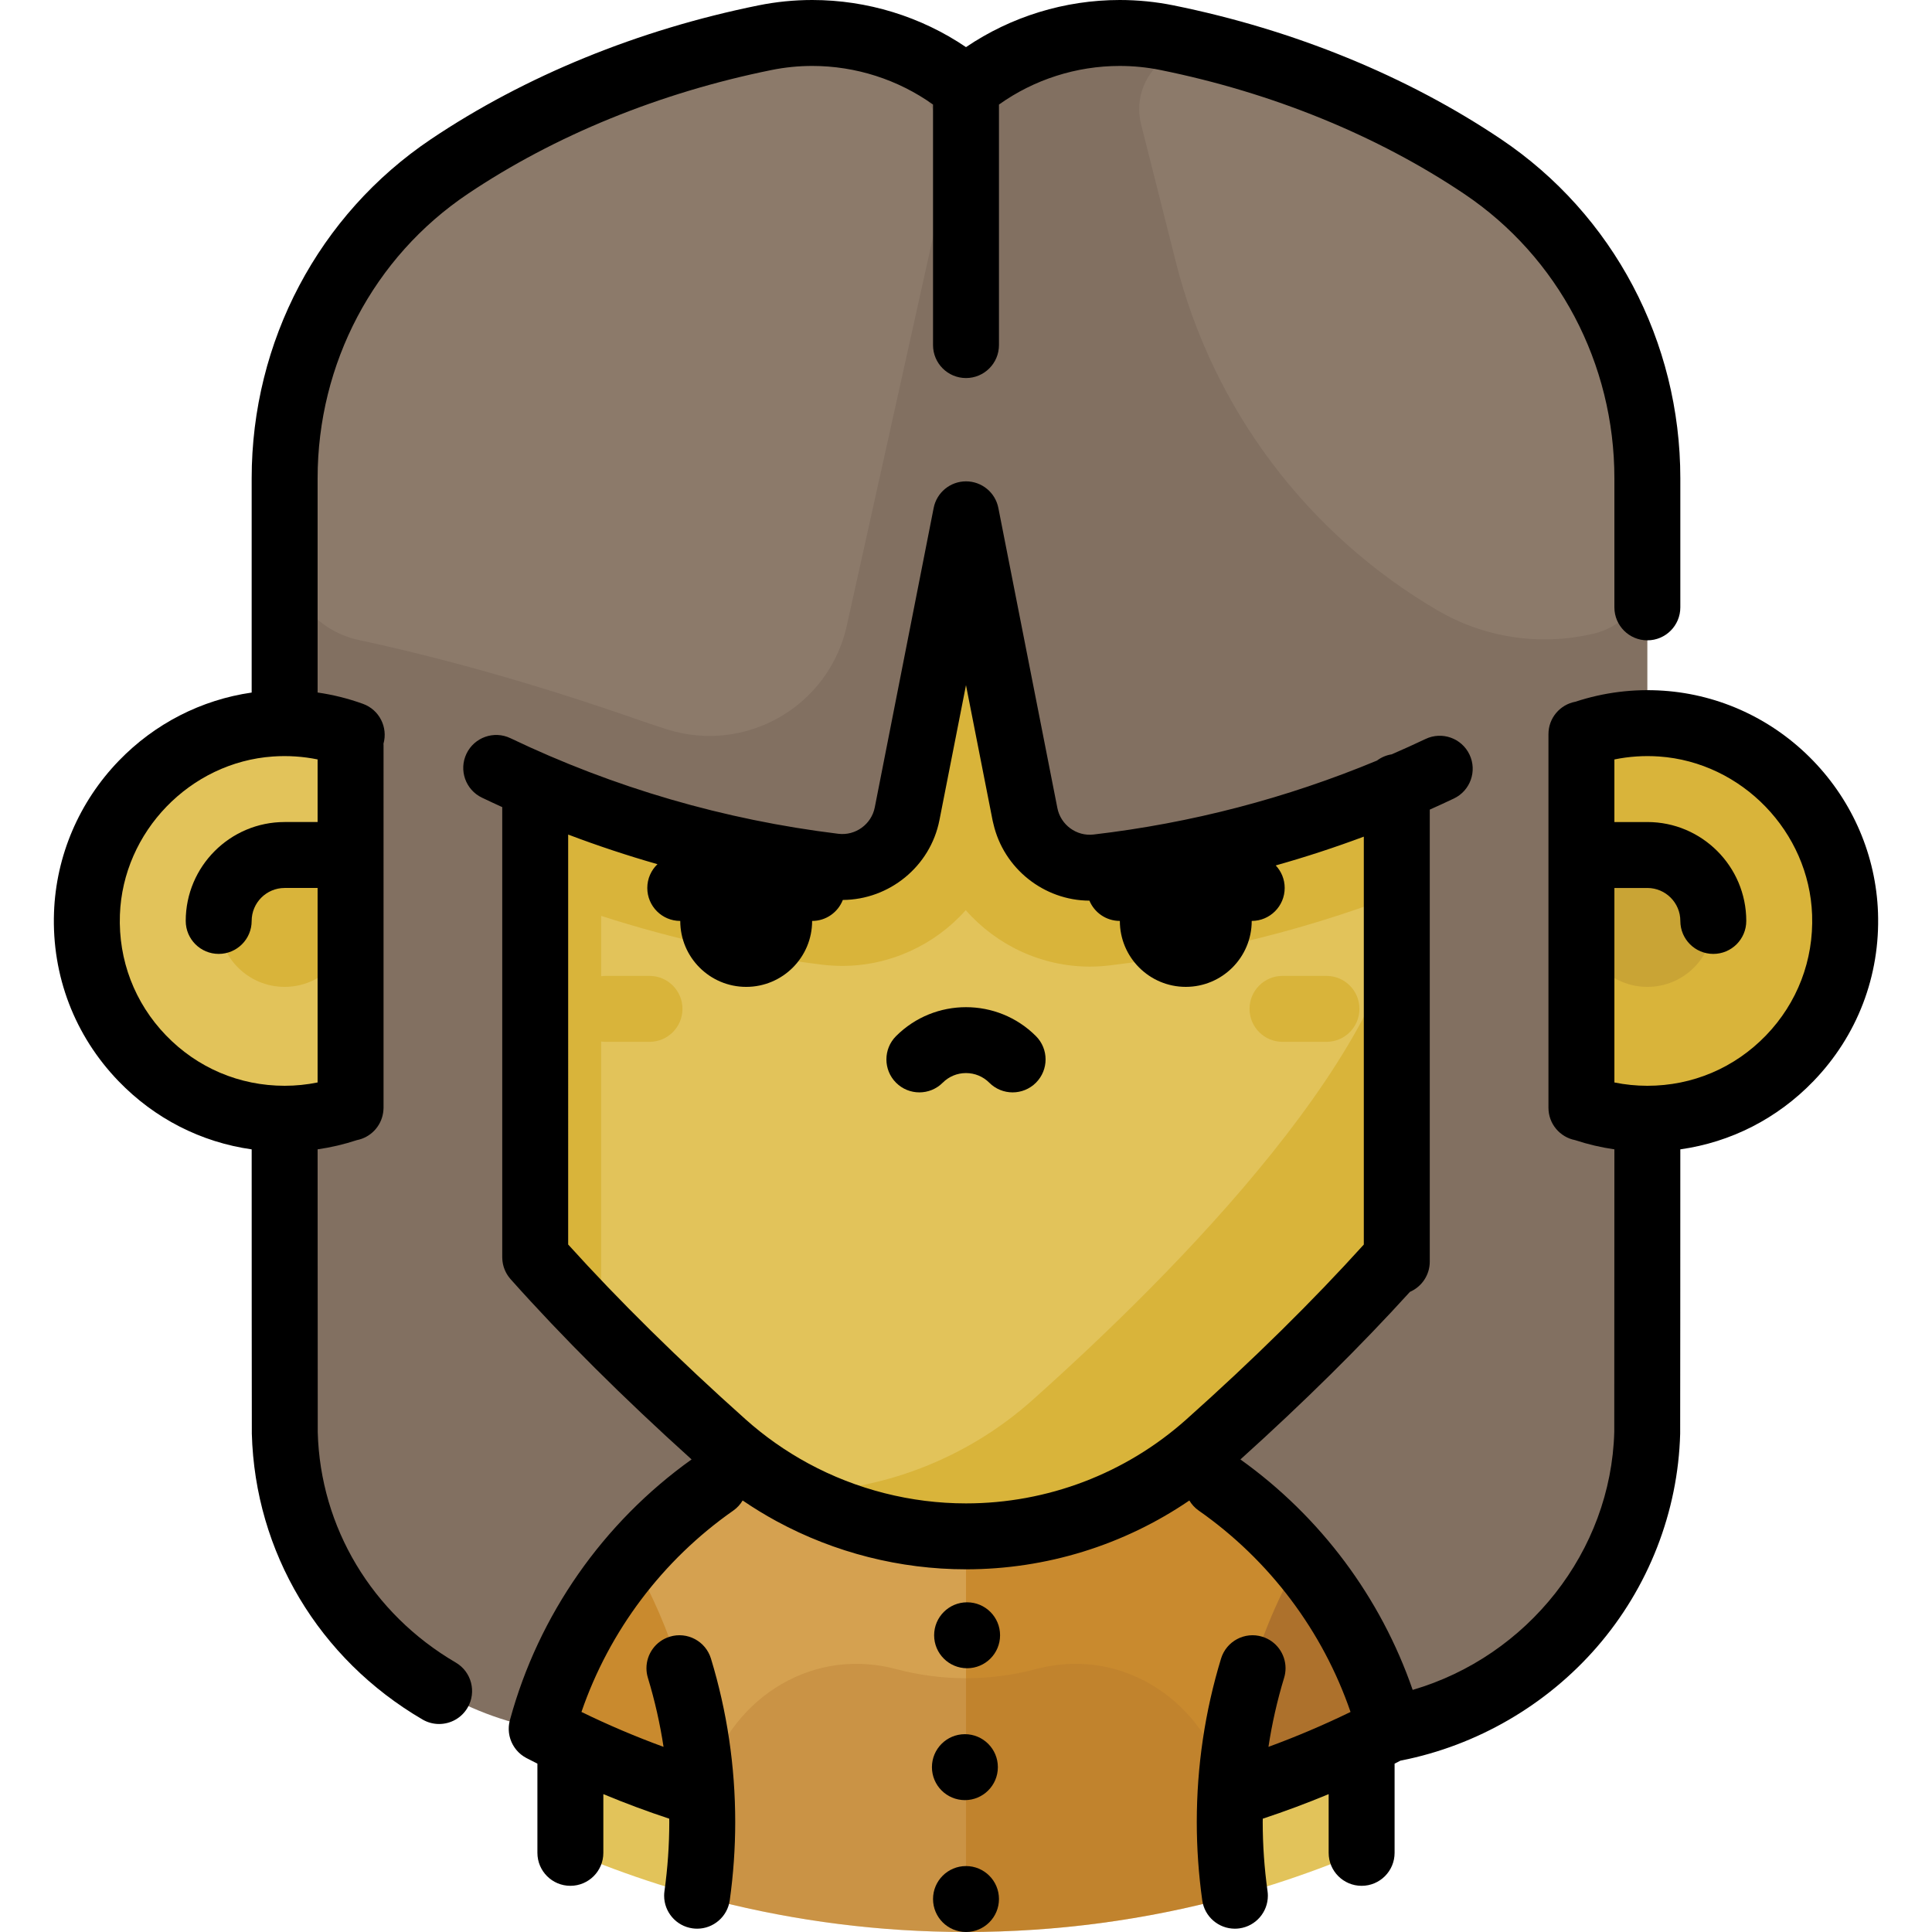 <?xml version="1.0" encoding="iso-8859-1"?>
<!-- Generator: Adobe Illustrator 19.0.0, SVG Export Plug-In . SVG Version: 6.00 Build 0)  -->
<svg version="1.1" id="Layer_1" xmlns="http://www.w3.org/2000/svg" xmlns:xlink="http://www.w3.org/1999/xlink" x="0px" y="0px"
	 viewBox="0 0 512.001 512.001" style="enable-background:new 0 0 512.001 512.001;" xml:space="preserve">
<path style="fill:#827061;" d="M158.654,459.577h194.693c44.66,0,81.97-35.217,83.185-79.86c0.024-0.914,0.037-1.831,0.037-2.75
	V242.187L75.432,242.38v134.587c0,0.918,0.013,1.835,0.037,2.75C76.684,424.36,113.994,459.577,158.654,459.577z"/>
<path style="fill:#C98A2E;" d="M368.424,458.171c-4.571-16.869-12.813-32.227-23.853-45.136
	c-6.106-7.14-13.057-13.533-20.702-19.023c-19.111-13.722-42.546-21.807-67.868-21.807l-46.598,73.723L256.001,512
	c24.183,0,47.612-3.223,69.898-9.23l9.815-36.104L368.424,458.171L368.424,458.171z"/>
<path style="fill:#D5A150;" d="M188.132,394.012c-7.646,5.49-14.598,11.883-20.702,19.023
	c-11.038,12.908-19.28,28.267-23.851,45.135c0,0,0,0.001,0,0.002l0,0l33.241,8.494l9.285,36.104
	c1.234,0.332,2.472,0.654,3.713,0.968l0,0c21.171,5.382,43.34,8.262,66.185,8.262V372.205
	C230.678,372.205,207.244,380.288,188.132,394.012z"/>
<g>
	<path style="fill:#E2C35A;" d="M186.103,475.515l-17.474-18.412l-17.474,4.887v28.712c7.592,3.232,15.367,6.113,23.299,8.644
		c3.399,1.085,6.829,2.103,10.285,3.055c0.454,0.125,0.909,0.247,1.364,0.369V475.515z"/>
	<path style="fill:#E2C35A;" d="M326.091,475.519c0,0-0.192,4.889-0.192,7.357v19.894c0.454-0.122,0.91-0.243,1.364-0.369
		c3.458-0.952,6.886-1.969,10.285-3.055c7.932-2.531,15.707-5.412,23.299-8.644v-2.001v-26.71l-17.474-4.847L326.091,475.519z"/>
</g>
<path style="fill:#AD712C;" d="M360.847,461.991c2.547-1.228,5.073-2.5,7.577-3.819c-4.571-16.869-12.813-32.229-23.853-45.138
	c-3.23,5.591-6.08,11.429-8.524,17.474c-5.669,14.019-9.131,29.166-9.953,45.011c8.94-2.695,17.698-5.917,26.247-9.632
	C355.201,464.644,358.036,463.345,360.847,461.991z"/>
<path style="fill:#C98A2E;" d="M185.893,475.515c-1.178-22.676-7.742-43.927-18.463-62.48
	c-11.038,12.909-19.28,28.268-23.853,45.138c2.504,1.319,5.03,2.591,7.577,3.819C162.361,467.393,173.967,471.92,185.893,475.515z"
	/>
<path style="opacity:0.3;fill:#AD712C;enable-background:new    ;" d="M285.811,440.943c-3.877-0.064-7.633,0.414-11.196,1.363
	c-12.215,3.253-25.015,3.253-37.23,0c-3.564-0.949-7.318-1.427-11.196-1.363c-22.06,0.363-40.086,19.543-40.086,41.607v0.327v19.894
	c22.286,6.007,45.714,9.23,69.898,9.23s47.612-3.223,69.898-9.23v-19.895v-0.327C325.898,460.487,307.872,441.307,285.811,440.943z"
	/>
<path style="opacity:0.3;fill:#AB5034;enable-background:new    ;" d="M368.424,458.172L368.424,458.172L368.424,458.172z"/>
<path style="fill:#D9B43A;" d="M436.57,191.636c-8.548,0-16.611,2.06-23.741,5.688c-18.835-71.249-78.107-135.163-149.281-139.421
	l-53.529,337.588c14.016,7.6,29.805,11.664,45.983,11.664c23.685,0,46.544-8.699,64.21-24.473
	c26.572-23.727,64.818-61.217,85.076-96.553c8.733,6.504,19.557,10.355,31.283,10.355c28.953,0,52.423-23.47,52.423-52.423
	S465.522,191.636,436.57,191.636z"/>
<path style="fill:#E2C35A;" d="M263.547,57.902c-2.502-0.15-5.016-0.236-7.547-0.236c-74.505,0-137.338,65.899-156.835,139.655
	c-7.127-3.627-15.188-5.685-23.734-5.685c-28.953,0-52.423,23.47-52.423,52.423s23.47,52.423,52.423,52.423
	c11.725,0,22.55-3.851,31.283-10.355c20.257,35.336,58.504,72.826,85.076,96.553c5.6,5,11.724,9.284,18.227,12.81
	c23.465-0.15,46.082-8.821,63.595-24.46c37.693-33.657,98.884-95.012,98.884-138.621C372.497,161.317,327.005,86.348,263.547,57.902
	z"/>
<circle style="opacity:0.5;fill:#BB9430;enable-background:new    ;" cx="436.57" cy="244.059" r="17.474"/>
<g>
	<circle style="fill:#D9B43A;" cx="75.432" cy="244.059" r="17.474"/>
	<path style="fill:#D9B43A;" d="M399.343,182.472c-3.369-3.714-8.113-5.993-13.127-6.004c-0.029,0-0.059,0-0.089,0
		c-5.443,0-10.926,1.242-15.855,3.59c-23.616,11.249-48.639,18.862-74.492,22.676l-14.061-71.492
		c-2.41-12.257-13.227-21.153-25.719-21.153c-12.492,0-23.307,8.897-25.719,21.152l-14.026,71.27
		c-18.423-2.83-36.495-7.601-53.829-14.222c-6.624-2.53-13.222-5.363-19.616-8.423c-5.027-2.403-10.616-3.673-16.164-3.673
		c-0.193,0-0.386,0.001-0.578,0.005c-5.03,0.077-9.794,2.283-13.175,6.009l-13.734,15.131c4.081,2.078,7.841,4.688,11.22,7.714
		v87.179c12.583,20.117,30.38,40.629,48.021,58.652h0.908V242.715c19.041,6.146,38.745,10.51,58.631,12.942
		c1.743,0.212,3.515,0.319,5.266,0.319c12.693,0,24.566-5.591,32.731-14.771c8.164,9.295,20.097,14.959,32.885,14.958h0.007
		c1.675-0.001,3.363-0.1,5.014-0.294c30.408-3.55,59.987-11.455,88.005-23.512c0.391,0.262,0.791,0.513,1.196,0.753l2.022,1.2
		c3.045-16.185,13.535-29.723,27.768-36.972L399.343,182.472z"/>
	<path style="fill:#D9B43A;" d="M172.124,276.096h-11.65c-4.826,0-8.737-3.912-8.737-8.737c0-4.825,3.911-8.737,8.737-8.737h11.65
		c4.826,0,8.737,3.912,8.737,8.737C180.861,272.184,176.949,276.096,172.124,276.096z"/>
	<path style="fill:#D9B43A;" d="M351.527,276.096h-11.65c-4.826,0-8.737-3.912-8.737-8.737c0-4.825,3.911-8.737,8.737-8.737h11.65
		c4.826,0,8.737,3.912,8.737,8.737C360.265,272.184,356.353,276.096,351.527,276.096z"/>
</g>
<g>
	<rect x="92.906" y="169.502" style="fill:#827061;" width="48.928" height="174.744"/>
	<rect x="370.167" y="169.502" style="fill:#827061;" width="48.928" height="174.744"/>
	<path style="fill:#827061;" d="M392.927,44.144c-23.72-15.939-52.209-27.794-83.684-34.159c-4.096-0.828-8.299-1.248-12.49-1.248
		c-15.515,0-29.809,5.574-40.753,14.666c-10.944-9.091-25.237-14.666-40.753-14.666c-4.19,0-8.395,0.419-12.49,1.248
		c-31.476,6.365-59.964,18.22-83.684,34.159c-27.438,18.438-43.643,49.553-43.643,82.611v64.881h0.164
		c8.545,0,16.605,2.057,23.734,5.685c6.398,3.255,12.043,7.775,16.591,13.246l0,0c1.801-6.721,9.326-10.045,15.581-7.053
		c27.725,13.262,57.88,22.246,89.615,26.124c9.095,1.111,17.508-4.991,19.277-13.981l15.607-79.357l15.644,79.541
		c1.759,8.945,10.103,15.052,19.157,13.995c32.141-3.753,62.682-12.747,90.742-26.111c5.961-2.839,13.038,0.361,14.829,6.717
		l0.035,0.125c4.548-5.471,10.193-9.99,16.591-13.246c7.082-3.603,15.085-5.654,23.569-5.679v-0.198v-64.689
		C436.57,93.697,420.365,62.582,392.927,44.144z"/>
</g>
<g>
	<path style="opacity:0.5;fill:#978574;enable-background:new    ;" d="M392.419,43.804c-20.267-13.53-43.988-24.089-70.057-30.806
		c-0.12-0.03-0.253-0.063-0.398-0.097c-11.943-2.78-22.554,8.202-19.552,20.092l9.214,36.494
		c9.802,38.825,34.799,72.078,69.369,92.286l0,0c12.399,7.247,27.104,9.468,41.089,6.203l0.217-0.05l0,0
		c8.35-1.914,14.271-9.345,14.271-17.912v-23.258C436.57,93.481,420.092,62.279,392.419,43.804z"/>
	<path style="opacity:0.5;fill:#978574;enable-background:new    ;" d="M215.248,8.737c-4.19,0-8.395,0.419-12.49,1.248
		c-31.475,6.365-59.964,18.22-83.684,34.159C91.637,62.58,75.432,93.697,75.432,126.755l0.079,18.734
		c0.049,11.641,8.194,21.679,19.576,24.124l0,0c25.241,5.423,50.015,12.739,74.389,21.252c2.408,0.841,4.828,1.646,7.258,2.416
		c20.873,6.612,42.928-6.064,47.669-27.438c7.488-33.759,18.441-83.132,25.288-113.994c4.853-21.876-11.556-42.945-33.963-43.111
		C215.567,8.738,215.408,8.737,215.248,8.737z"/>
</g>
<path d="M237.466,274.578c-3.412,3.412-3.412,8.945,0,12.356c3.412,3.412,8.945,3.412,12.356,0c1.651-1.651,3.844-2.559,6.178-2.559
	c2.333,0,4.528,0.909,6.178,2.559c1.706,1.706,3.942,2.559,6.178,2.559c2.236,0,4.472-0.853,6.178-2.559
	c3.412-3.412,3.412-8.945,0-12.356C264.315,264.357,247.686,264.357,237.466,274.578z"/>
<path d="M120.781,440.596c-22.216-12.985-35.89-35.832-36.575-61.016c-0.02-1.751-0.031-54.825-0.035-74.994
	c3.537-0.507,7.018-1.323,10.416-2.444c3.593-0.7,6.39-3.603,6.945-7.246c0.005-0.026,0.008-0.052,0.012-0.079
	c0.029-0.203,0.052-0.407,0.068-0.614c0.013-0.153,0.019-0.306,0.023-0.46c0.001-0.058,0.009-0.115,0.009-0.174V197.46
	c0-0.123-0.014-0.243-0.019-0.366c1.226-4.364-1.102-9-5.433-10.567c-3.92-1.418-7.937-2.416-12.022-3.004v-56.77
	c0-30.451,14.871-58.621,39.779-75.358c23.063-15.499,50.915-26.857,80.542-32.847c3.526-0.713,7.146-1.075,10.758-1.075
	c11.523,0,22.741,3.616,32.014,10.234v63.743c0,4.826,3.912,8.737,8.737,8.737c4.825,0,8.737-3.911,8.737-8.737V27.709
	c9.273-6.618,20.492-10.234,32.014-10.234c3.613,0,7.232,0.362,10.758,1.075c29.628,5.991,57.479,17.35,80.543,32.847
	c24.908,16.736,39.779,44.907,39.779,75.358v34.203c0,4.826,3.912,8.737,8.737,8.737s8.737-3.911,8.737-8.737v-34.203
	c0-36.28-17.76-69.873-47.507-89.863c-24.948-16.764-54.971-29.028-86.824-35.471C306.311,0.478,301.525,0,296.752,0
	c-14.581,0-28.811,4.394-40.751,12.487C244.06,4.394,229.83,0,215.248,0c-4.773,0-9.559,0.478-14.222,1.421
	c-31.854,6.442-61.877,18.708-86.824,35.471C84.455,56.88,66.695,90.474,66.695,126.755v56.78
	c-13.317,1.916-25.679,8.22-35.186,18.056c-10.552,10.919-16.66,25.207-17.197,40.232c-0.601,16.772,5.473,32.646,17.103,44.698
	c9.583,9.932,21.881,16.178,35.282,18.076c0.003,20.256,0.015,74.443,0.04,75.359c0.853,31.365,17.761,59.676,45.228,75.729
	c1.385,0.81,2.903,1.194,4.4,1.194c3.003,0,5.926-1.549,7.551-4.33C126.35,448.383,124.946,443.032,120.781,440.596z
	 M31.775,242.447c0.788-22.018,18.606-40.453,40.565-41.967c4.014-0.277,7.972-0.009,11.829,0.778v16.589h-8.737
	c-14.454,0-26.212,11.759-26.212,26.212c0,4.826,3.912,8.737,8.737,8.737s8.737-3.911,8.737-8.737c0-4.818,3.919-8.737,8.737-8.737
	h8.737v51.542c-2.859,0.58-5.779,0.881-8.737,0.881c-11.965,0-23.131-4.744-31.442-13.357
	C35.683,265.78,31.346,254.437,31.775,242.447z"/>
<path d="M497.69,241.826c-0.537-15.027-6.645-29.316-17.198-40.235c-10.558-10.925-24.633-17.509-39.632-18.544
	c-7.987-0.546-15.833,0.443-23.35,2.915c-4.068,0.747-7.153,4.302-7.153,8.587v99.022c0,4.252,3.037,7.79,7.06,8.573
	c3.398,1.121,6.878,1.937,10.414,2.444c-0.004,20.167-0.015,73.226-0.033,74.893c-0.862,31.66-22.946,59.446-53.424,68.361
	c-8.456-24.475-24.419-45.902-45.65-61.074c16.791-15.133,31.876-30.047,44.923-44.409c3.093-1.346,5.257-4.425,5.257-8.013V214.558
	c2.141-0.959,4.275-1.935,6.398-2.946c4.357-2.075,6.206-7.289,4.131-11.645c-2.075-4.357-7.287-6.207-11.645-4.132
	c-2.971,1.415-5.967,2.764-8.978,4.072c-1.449,0.227-2.778,0.807-3.899,1.654c-23.982,9.979-49.186,16.568-75.12,19.597
	c-4.498,0.522-8.695-2.554-9.571-7.004l-15.644-79.54c-0.805-4.097-4.398-7.051-8.573-7.051c-4.175,0-7.767,2.954-8.573,7.051
	l-15.607,79.356c-0.881,4.475-5.115,7.549-9.645,6.994c-30.255-3.698-59.495-12.22-86.904-25.333
	c-4.355-2.084-9.57-0.241-11.652,4.111s-0.242,9.57,4.111,11.652c1.781,0.853,3.571,1.685,5.366,2.501v119.284
	c0,0.05,0.007,0.099,0.007,0.149c0.002,0.17,0.013,0.34,0.026,0.511c0.009,0.12,0.017,0.24,0.031,0.359
	c0.019,0.164,0.047,0.329,0.075,0.492c0.021,0.12,0.041,0.24,0.066,0.359c0.035,0.16,0.078,0.317,0.122,0.474
	c0.033,0.117,0.063,0.234,0.1,0.349c0.05,0.155,0.109,0.309,0.169,0.461c0.043,0.112,0.085,0.225,0.133,0.333
	c0.065,0.15,0.14,0.296,0.213,0.443c0.055,0.107,0.107,0.217,0.165,0.322c0.078,0.139,0.163,0.275,0.249,0.41
	c0.069,0.108,0.136,0.217,0.209,0.32c0.087,0.125,0.181,0.246,0.275,0.367c0.084,0.108,0.169,0.216,0.257,0.32
	c0.041,0.048,0.075,0.098,0.117,0.144c13.714,15.387,29.856,31.448,47.968,47.772c-23.47,16.773-40.527,41.174-48.093,68.89
	c-0.014,0.048-0.028,0.094-0.042,0.142c-0.007,0.027-0.016,0.052-0.023,0.078c-0.021,0.076-0.03,0.15-0.049,0.226
	c-0.048,0.193-0.093,0.388-0.127,0.582c-0.019,0.107-0.029,0.214-0.043,0.322c-0.023,0.175-0.047,0.349-0.059,0.523
	c-0.01,0.135-0.01,0.27-0.014,0.405c-0.003,0.144-0.009,0.289-0.006,0.433c0.003,0.157,0.016,0.312,0.029,0.467
	c0.009,0.122,0.017,0.245,0.031,0.367c0.02,0.164,0.049,0.326,0.078,0.488c0.02,0.114,0.038,0.227,0.063,0.34
	c0.035,0.158,0.078,0.316,0.122,0.472c0.033,0.117,0.063,0.232,0.1,0.346c0.047,0.144,0.1,0.285,0.155,0.426
	c0.048,0.125,0.094,0.249,0.147,0.372c0.055,0.125,0.115,0.246,0.175,0.368c0.065,0.133,0.13,0.266,0.203,0.396
	c0.061,0.108,0.126,0.212,0.191,0.318c0.083,0.135,0.165,0.27,0.256,0.401c0.069,0.099,0.142,0.193,0.214,0.29
	c0.097,0.128,0.192,0.255,0.296,0.379c0.083,0.098,0.17,0.19,0.257,0.284c0.103,0.111,0.204,0.223,0.312,0.329
	c0.107,0.105,0.221,0.203,0.334,0.303c0.097,0.085,0.191,0.171,0.292,0.253c0.142,0.114,0.291,0.22,0.442,0.326
	c0.083,0.058,0.162,0.12,0.248,0.175c0.172,0.113,0.353,0.217,0.536,0.318c0.062,0.034,0.118,0.073,0.179,0.107
	c0.027,0.014,0.054,0.027,0.08,0.041c0.031,0.016,0.063,0.033,0.096,0.049c0.915,0.481,1.839,0.942,2.76,1.411v23.639
	c0,4.826,3.912,8.737,8.737,8.737c4.825,0,8.737-3.911,8.737-8.737v-15.562c5.742,2.387,11.568,4.563,17.458,6.506
	c0.002,0.301,0.016,0.6,0.016,0.901c0,6.073-0.43,12.232-1.278,18.307c-0.057,0.411-0.085,0.818-0.085,1.222
	c0.001,4.288,3.162,8.03,7.53,8.639c0.41,0.058,0.817,0.085,1.219,0.085c4.289,0,8.032-3.162,8.642-7.53
	c0.96-6.872,1.447-13.844,1.447-20.723c0-14.737-2.162-29.312-6.427-43.319c-1.406-4.617-6.285-7.222-10.903-5.813
	c-3.769,1.147-6.195,4.612-6.194,8.357c0,0.842,0.122,1.699,0.381,2.547c1.824,5.991,3.204,12.104,4.15,18.295
	c-7.396-2.707-14.667-5.797-21.758-9.251c7.378-21.46,21.459-40.226,40.231-53.358c1.046-0.732,1.877-1.654,2.49-2.684
	c2.918,1.986,5.933,3.836,9.042,5.522c0.008,0.005,0.017,0.007,0.026,0.012c15.337,8.313,32.669,12.707,50.12,12.707
	c21.263,0,41.835-6.41,59.193-18.237c0.614,1.027,1.443,1.949,2.488,2.679c18.769,13.128,32.847,31.894,40.228,53.358
	c-7.09,3.454-14.36,6.544-21.754,9.251c0.946-6.189,2.325-12.302,4.15-18.293c0.259-0.848,0.381-1.704,0.381-2.547
	c0-3.745-2.427-7.209-6.194-8.357c-4.621-1.41-9.498,1.196-10.903,5.813c-4.265,14.006-6.427,28.581-6.427,43.319
	c0,6.879,0.486,13.851,1.447,20.723c0.609,4.37,4.352,7.53,8.642,7.53c0.402,0,0.81-0.028,1.219-0.085
	c4.369-0.609,7.529-4.351,7.53-8.639c0-0.404-0.028-0.811-0.085-1.222c-0.848-6.075-1.278-12.234-1.278-18.307
	c0-0.301,0.014-0.6,0.016-0.901c5.889-1.943,11.715-4.119,17.458-6.506v15.562c0,4.826,3.912,8.737,8.737,8.737
	c4.825,0,8.737-3.911,8.737-8.737v-23.639c0.531-0.27,1.062-0.539,1.591-0.814c0.072-0.013,0.144-0.017,0.217-0.031
	c20.034-3.971,38.439-14.654,51.824-30.082c13.655-15.737,21.485-35.805,22.048-56.509c0.026-0.917,0.036-55.103,0.04-75.359
	c13.399-1.897,25.697-8.142,35.28-18.073C492.214,274.47,498.289,258.597,497.69,241.826z M214.184,387.811
	c-0.003-0.001-0.007-0.003-0.009-0.005c-5.961-3.234-11.534-7.149-16.566-11.643c-17.757-15.855-33.549-31.431-47.038-46.351
	V221.167c7.778,2.952,15.673,5.567,23.666,7.852c-1.659,1.59-2.697,3.823-2.697,6.304c0,4.825,3.912,8.737,8.737,8.737
	c0,9.651,7.824,17.474,17.474,17.474c9.651,0,17.474-7.824,17.474-17.474c3.705,0,6.862-2.309,8.134-5.563
	c12.275-0.068,23.182-8.834,25.606-21.155l7.035-35.767l7.071,35.951c0.051,0.262,0.114,0.518,0.188,0.77
	c2.721,11.905,13.433,20.341,25.451,20.388c1.318,3.156,4.432,5.374,8.064,5.374c0,9.651,7.824,17.474,17.474,17.474
	c9.651,0,17.474-7.824,17.474-17.474c4.825,0,8.737-3.912,8.737-8.737c0-2.311-0.904-4.407-2.371-5.97
	c7.88-2.219,15.664-4.764,23.34-7.63v108.099c-13.494,14.923-29.294,30.502-47.035,46.343
	c-16.073,14.351-36.809,22.254-58.392,22.254C241.443,398.416,226.983,394.749,214.184,387.811z M468.011,274.389
	c-8.311,8.614-19.477,13.356-31.441,13.356c-2.957,0-5.877-0.301-8.737-0.881v-51.542h8.737c4.818,0,8.737,3.919,8.737,8.737
	c0,4.826,3.912,8.737,8.737,8.737c4.825,0,8.737-3.911,8.737-8.737c0-14.452-11.758-26.212-26.212-26.212h-8.737v-16.586
	c3.858-0.788,7.815-1.059,11.827-0.783c21.962,1.513,39.781,19.948,40.569,41.969C480.655,254.438,476.316,265.781,468.011,274.389z
	"/>
<circle cx="256.292" cy="433.365" r="8.737"/>
<circle cx="255.709" cy="468.314" r="8.737"/>
<circle cx="256.001" cy="503.263" r="8.737"/>
<g>
</g>
<g>
</g>
<g>
</g>
<g>
</g>
<g>
</g>
<g>
</g>
<g>
</g>
<g>
</g>
<g>
</g>
<g>
</g>
<g>
</g>
<g>
</g>
<g>
</g>
<g>
</g>
<g>
</g>
</svg>
